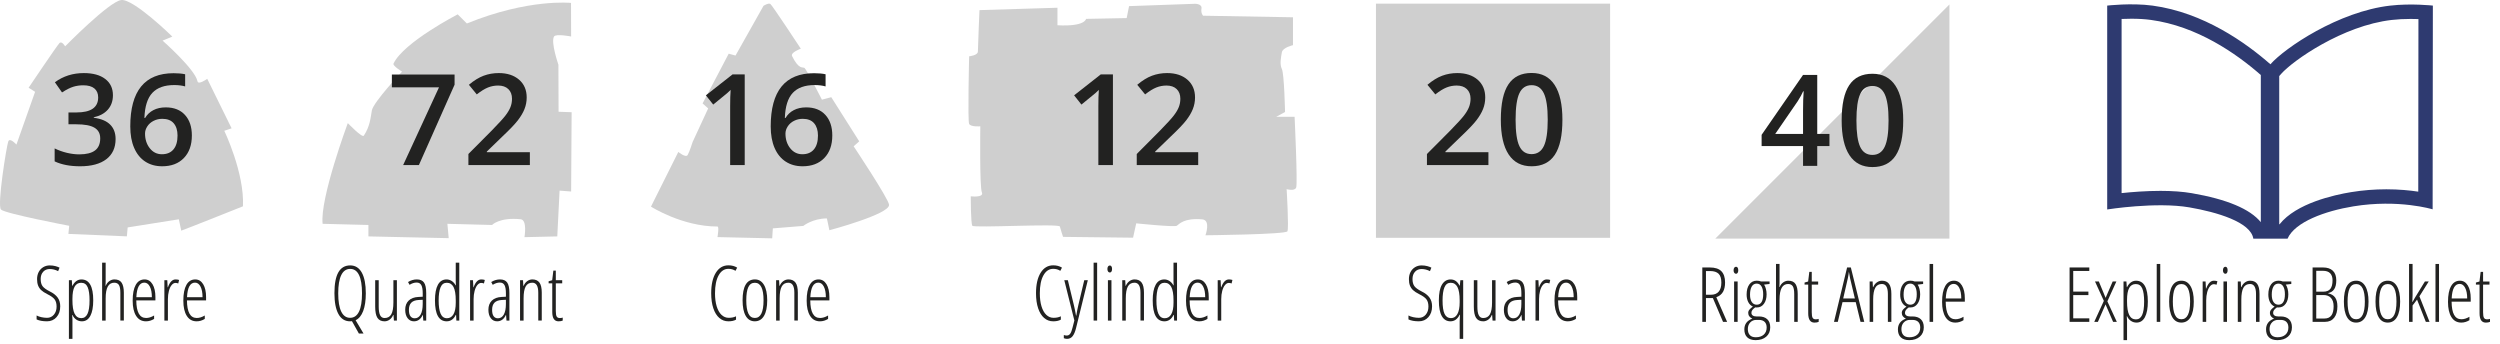 <?xml version="1.0" encoding="utf-8"?>
<!-- Generator: Adobe Illustrator 16.0.4, SVG Export Plug-In . SVG Version: 6.00 Build 0)  -->
<!DOCTYPE svg PUBLIC "-//W3C//DTD SVG 1.1//EN" "http://www.w3.org/Graphics/SVG/1.1/DTD/svg11.dtd">
<svg version="1.1" xmlns="http://www.w3.org/2000/svg" xmlns:xlink="http://www.w3.org/1999/xlink" x="0px" y="0px"
	 width="196.867px" height="27.072px" viewBox="0 0 196.867 27.072" enable-background="new 0 0 196.867 27.072"
	 xml:space="preserve">
<g id="Layer_1">
	<g>
		<path fill="#CFCFCF" d="M126.79,18.726h-18.438V0.288h18.438V18.726L126.79,18.726z"/>
	</g>
	<path fill="#CFCFCF" d="M19.132,16.246c0,0-4.476,1.79-4.86,1.917l-0.19-0.895l-4.028,0.641l-0.064,0.703l-4.604-0.193l0.063-0.639
		c0,0-5.052-0.959-5.372-1.279c-0.319-0.319,0.448-5.052,0.576-5.37c0.128-0.32,0.64,0.254,0.64,0.254l1.47-4.156l-0.511-0.32
		c0,0,2.237-3.324,2.429-3.516c0.192-0.193,0.447,0.256,0.447,0.256s3.453-3.518,4.413-3.645C10.5-0.125,13.57,2.881,13.57,2.881
		l-0.768,0.318c0,0,2.56,2.251,2.749,3.199c0.064,0.32,0.768-0.192,0.768-0.192l1.919,3.899l-0.576,0.193
		C17.662,10.299,19.261,13.625,19.132,16.246L19.132,16.246z"/>
	<path fill="#CFCFCF" d="M44.966,0.23c0,0-3.337-0.361-8.202,1.619l-0.721-0.719c0,0-4.264,2.199-5.055,3.877
		c-0.085,0.178,0.672,0.631,0.672,0.631s-2.268,2.412-2.379,3.064c-0.111,0.65-0.15,1.241-0.631,1.982
		c-0.128,0.196-1.262-0.99-1.262-0.99s-2.208,5.938-1.983,7.93l3.606,0.092v0.9l6.323,0.138l-0.104-1.13l3.516,0.092
		c0,0,0.578-0.621,2.254-0.451c0.542,0.054,0.299,1.411,0.299,1.411l2.585-0.06l0.181-3.605l0.91,0.069l0.039-6.243L43.986,8.8
		l-0.013-3.705c0,0-0.619-1.786-0.343-2.221c0.149-0.237,1.344,0,1.344,0L44.966,0.23L44.966,0.23z"/>
	<path fill="#CFCFCF" d="M65.312,18.131c0,0,4.773-1.271,4.699-2.008c-0.049-0.49-2.789-4.603-2.789-4.603l0.439-0.39l-2.201-3.477
		l-0.735,0.196c0,0-1.224-2.398-1.37-2.497c-0.146-0.098-0.433,0.164-0.98-0.93c-0.146-0.295,0.686-0.588,0.686-0.588
		s-2.252-3.427-2.398-3.524c-0.148-0.098-0.538,0.147-0.538,0.147L57.92,4.374l-0.537-0.146l-2.057,3.917l0.44,0.392l-1.224,2.644
		c0,0-0.245,0.783-0.393,1.027c-0.146,0.245-0.734-0.244-0.734-0.244l-2.153,4.307c0,0,2.448,1.567,5.237,1.567
		c0.148,0,0,0.832,0,0.832l4.309,0.098l0.05-0.784l2.398-0.194c0,0,0.733-0.589,1.86-0.589L65.312,18.131L65.312,18.131z"/>
	<path fill="#CFCFCF" d="M77.131,0.797c0,0-0.125,2.945-0.125,3.258c0,0.313-0.689,0.379-0.689,0.379s-0.125,5.073,0,5.324
		c0.125,0.252,0.879,0.188,0.879,0.188s-0.064,4.762,0.123,5.201c0.189,0.439-0.877,0.312-0.877,0.312s0,2.129,0.126,2.319
		c0.125,0.188,6.829-0.189,6.892,0.06c0.062,0.252,0.253,0.815,0.253,0.815l5.512,0.064l0.249-1.13c0,0,3.008,0.314,3.197,0.19
		c0.188-0.127,0.562-0.632,2.004-0.503c0.69,0.063,0.25,1.253,0.25,1.253s6.33-0.062,6.455-0.312s-0.062-3.321-0.062-3.321
		s0.627,0.188,0.752-0.125c0.125-0.314-0.125-5.574-0.125-5.574h-1.441l0.689-0.378c0,0-0.064-3.007-0.25-3.382
		c-0.189-0.377-0.064-0.941,0-1.317c0.061-0.376,0.875-0.562,0.875-0.562V1.361l-7.08-0.124c0,0-0.188-0.188-0.125-0.565
		c0.062-0.374-0.502-0.374-0.502-0.374L88.91,0.482l-0.188,0.942l-3.197,0.062c0,0-0.061,0.626-2.254,0.503v-1.38L77.131,0.797
		L77.131,0.797z"/>
	<g>
		<path fill="#CFCFCF" d="M153.512,0.351v18.438l0,0h-18.438"/>
	</g>
	<path fill="#2E3A70" d="M188.216,0.443c-4.068,0.467-8.283,3.322-9.428,4.619c-1.938-1.701-5.27-4.076-9.273-4.619
		c-1.674-0.227-3.58-0.002-3.58-0.002v16.054c0,0,3.854-0.615,6.471-0.165c2.156,0.372,4.832,1.152,5.037,2.466h2.693
		c0.568-1.313,2.963-2.185,5.188-2.547c3.568-0.582,6.238,0.235,6.238,0.235l0.018-16.043C191.579,0.441,189.884,0.25,188.216,0.443
		z M172.598,15.213c-0.699-0.12-1.527-0.182-2.464-0.182c-1.138,0-2.247,0.089-3.065,0.176V1.493
		c0.231-0.01,0.491-0.018,0.766-0.018c0.568,0,1.082,0.031,1.529,0.092c3.637,0.492,6.72,2.631,8.668,4.34v11.589
		C177.188,16.46,175.375,15.692,172.598,15.213z M190.43,15.092c-0.662-0.1-1.519-0.186-2.514-0.186
		c-0.931,0-1.864,0.075-2.775,0.224c-1.335,0.218-4.32,0.875-5.633,2.532h-0.026V5.99l0.157-0.178
		c0.906-1.027,4.828-3.798,8.707-4.242c0.452-0.053,0.955-0.079,1.494-0.079c0.215,0,0.419,0.004,0.604,0.011L190.43,15.092z"/>
</g>
<g id="Text">
	<g>
		<path fill="#222221" d="M112.771,24.122c0,0.352-0.098,0.637-0.293,0.854s-0.443,0.326-0.744,0.326
			c-0.342,0-0.615-0.05-0.822-0.149v-0.311c0.102,0.057,0.227,0.102,0.377,0.135s0.299,0.05,0.445,0.05
			c0.219,0,0.398-0.083,0.539-0.249s0.211-0.377,0.211-0.633c0-0.236-0.049-0.424-0.148-0.562s-0.291-0.277-0.572-0.416
			c-0.221-0.111-0.385-0.219-0.494-0.323s-0.191-0.227-0.244-0.365s-0.078-0.305-0.078-0.498c0-0.211,0.043-0.398,0.129-0.562
			s0.205-0.291,0.359-0.383c0.154-0.09,0.324-0.136,0.508-0.136c0.166,0,0.316,0.019,0.452,0.056s0.243,0.077,0.321,0.12
			l-0.111,0.275c-0.217-0.111-0.438-0.167-0.662-0.167c-0.211,0-0.383,0.072-0.515,0.215c-0.132,0.145-0.198,0.334-0.198,0.57
			c0,0.24,0.049,0.427,0.145,0.56s0.283,0.271,0.562,0.413c0.289,0.141,0.5,0.306,0.634,0.494S112.771,23.853,112.771,24.122z"/>
		<path fill="#222221" d="M114.219,25.303c-0.295,0-0.521-0.135-0.678-0.406c-0.157-0.27-0.236-0.683-0.236-1.237
			c0-0.561,0.082-0.977,0.246-1.248s0.391-0.407,0.68-0.407c0.305,0,0.539,0.162,0.701,0.486h0.023l0.043-0.425h0.223v4.62h-0.277
			v-1.374c0-0.131,0.008-0.308,0.025-0.53h-0.025C114.775,25.129,114.533,25.303,114.219,25.303z M114.26,25.051
			c0.217,0,0.385-0.105,0.504-0.318c0.119-0.211,0.18-0.521,0.18-0.93v-0.144c0-0.48-0.059-0.832-0.175-1.056
			s-0.294-0.336-0.532-0.336c-0.229,0-0.393,0.12-0.492,0.359s-0.148,0.585-0.148,1.038c0,0.486,0.053,0.839,0.159,1.058
			S114.029,25.051,114.26,25.051z"/>
		<path fill="#222221" d="M116.338,22.065v2.074c0,0.314,0.037,0.544,0.112,0.688s0.19,0.217,0.347,0.217
			c0.24,0,0.417-0.097,0.529-0.291s0.168-0.509,0.168-0.942v-1.746h0.275v3.179h-0.234l-0.035-0.445h-0.023
			c-0.068,0.162-0.162,0.287-0.283,0.373c-0.121,0.087-0.254,0.131-0.396,0.131c-0.256,0-0.442-0.091-0.561-0.272
			s-0.178-0.479-0.178-0.891v-2.074H116.338z"/>
		<path fill="#222221" d="M119.85,25.244l-0.035-0.445h-0.012c-0.152,0.336-0.383,0.504-0.691,0.504
			c-0.207,0-0.373-0.082-0.499-0.248c-0.126-0.164-0.188-0.386-0.188-0.663c0-0.303,0.09-0.542,0.271-0.72
			c0.182-0.176,0.438-0.272,0.766-0.288l0.342-0.018v-0.264c0-0.297-0.037-0.513-0.111-0.649c-0.074-0.135-0.197-0.203-0.369-0.203
			c-0.182,0-0.367,0.06-0.557,0.179l-0.119-0.22c0.221-0.137,0.451-0.205,0.693-0.205c0.262,0,0.451,0.083,0.566,0.248
			s0.172,0.44,0.172,0.827v2.165H119.85z M119.174,25.065c0.199,0,0.354-0.099,0.464-0.294c0.11-0.197,0.165-0.475,0.165-0.834
			v-0.331l-0.33,0.018c-0.256,0.014-0.446,0.085-0.57,0.212c-0.124,0.129-0.186,0.315-0.186,0.562c0,0.23,0.041,0.399,0.123,0.507
			S119.033,25.065,119.174,25.065z"/>
		<path fill="#222221" d="M121.799,22.004c0.1,0,0.191,0.014,0.277,0.041l-0.066,0.278c-0.07-0.029-0.143-0.044-0.217-0.044
			c-0.107,0-0.208,0.056-0.301,0.166s-0.166,0.264-0.219,0.461s-0.078,0.415-0.078,0.653v1.685h-0.279v-3.179h0.229l0.029,0.557
			h0.021C121.344,22.21,121.545,22.004,121.799,22.004z"/>
		<path fill="#222221" d="M123.457,25.303c-0.336,0-0.595-0.143-0.775-0.43c-0.181-0.285-0.271-0.685-0.271-1.196
			c0-0.543,0.081-0.957,0.242-1.243s0.393-0.43,0.695-0.43c0.264,0,0.473,0.126,0.625,0.377s0.229,0.589,0.229,1.015v0.258h-1.506
			c0.004,0.463,0.068,0.81,0.195,1.04s0.32,0.346,0.578,0.346c0.199,0,0.408-0.065,0.629-0.196v0.27
			C123.895,25.239,123.682,25.303,123.457,25.303z M123.33,22.256c-0.383,0-0.592,0.382-0.629,1.146h1.221
			c0-0.35-0.053-0.628-0.159-0.835S123.512,22.256,123.33,22.256z"/>
	</g>
	<g>
		<path fill="#222221" d="M4.743,24.122c0,0.352-0.098,0.637-0.293,0.854s-0.443,0.326-0.744,0.326c-0.342,0-0.616-0.05-0.823-0.149
			v-0.311c0.102,0.057,0.228,0.102,0.378,0.135s0.299,0.05,0.445,0.05c0.219,0,0.398-0.083,0.539-0.249s0.211-0.377,0.211-0.633
			c0-0.236-0.05-0.424-0.149-0.562s-0.29-0.277-0.571-0.416c-0.221-0.111-0.386-0.219-0.495-0.323s-0.19-0.227-0.243-0.365
			s-0.079-0.305-0.079-0.498c0-0.211,0.043-0.398,0.129-0.562s0.206-0.291,0.36-0.383c0.154-0.09,0.323-0.136,0.507-0.136
			c0.166,0,0.317,0.019,0.453,0.056s0.243,0.077,0.321,0.12l-0.111,0.275c-0.217-0.111-0.438-0.167-0.662-0.167
			c-0.211,0-0.382,0.072-0.514,0.215c-0.132,0.145-0.198,0.334-0.198,0.57c0,0.24,0.048,0.427,0.144,0.56s0.283,0.271,0.562,0.413
			c0.289,0.141,0.5,0.306,0.634,0.494S4.743,23.853,4.743,24.122z"/>
		<path fill="#222221" d="M6.448,25.303c-0.16,0-0.306-0.045-0.438-0.133c-0.132-0.089-0.232-0.211-0.3-0.365H5.684l0.021,0.349
			v1.532H5.426v-4.62h0.229l0.029,0.437H5.71c0.078-0.16,0.178-0.283,0.3-0.369s0.255-0.129,0.4-0.129
			c0.621,0,0.932,0.548,0.932,1.644c0,0.529-0.076,0.938-0.229,1.225S6.739,25.303,6.448,25.303z M6.393,22.268
			c-0.232,0-0.405,0.103-0.519,0.308s-0.17,0.526-0.17,0.964v0.091c0,0.488,0.058,0.848,0.173,1.077s0.291,0.344,0.527,0.344
			c0.219,0,0.381-0.113,0.488-0.342c0.106-0.227,0.16-0.581,0.16-1.062c0-0.459-0.05-0.804-0.149-1.034S6.633,22.268,6.393,22.268z"
			/>
		<path fill="#222221" d="M9.478,25.244v-2.191c0-0.287-0.038-0.49-0.113-0.611c-0.075-0.119-0.198-0.18-0.368-0.18
			c-0.225,0-0.394,0.1-0.507,0.299s-0.17,0.514-0.17,0.943v1.74H8.042v-4.559H8.32v1.479c0,0.135-0.004,0.247-0.012,0.337h0.023
			c0.062-0.158,0.157-0.28,0.283-0.367s0.257-0.131,0.394-0.131c0.27,0,0.461,0.088,0.574,0.264s0.17,0.438,0.17,0.785v2.191H9.478z
			"/>
		<path fill="#222221" d="M11.493,25.303c-0.336,0-0.594-0.143-0.775-0.43c-0.181-0.285-0.271-0.685-0.271-1.196
			c0-0.543,0.081-0.957,0.242-1.243s0.393-0.43,0.696-0.43c0.264,0,0.472,0.126,0.624,0.377s0.229,0.589,0.229,1.015v0.258h-1.506
			c0.004,0.463,0.069,0.81,0.196,1.04s0.319,0.346,0.577,0.346c0.199,0,0.409-0.065,0.63-0.196v0.27
			C11.932,25.239,11.718,25.303,11.493,25.303z M11.367,22.256c-0.383,0-0.593,0.382-0.63,1.146h1.222
			c0-0.35-0.053-0.628-0.16-0.835S11.549,22.256,11.367,22.256z"/>
		<path fill="#222221" d="M13.825,22.004c0.1,0,0.192,0.014,0.278,0.041l-0.067,0.278c-0.07-0.029-0.143-0.044-0.217-0.044
			c-0.107,0-0.208,0.056-0.3,0.166s-0.166,0.264-0.218,0.461s-0.079,0.415-0.079,0.653v1.685h-0.278v-3.179h0.229l0.029,0.557h0.021
			C13.37,22.21,13.571,22.004,13.825,22.004z"/>
		<path fill="#222221" d="M15.483,25.303c-0.336,0-0.594-0.143-0.775-0.43c-0.181-0.285-0.271-0.685-0.271-1.196
			c0-0.543,0.081-0.957,0.242-1.243s0.393-0.43,0.696-0.43c0.264,0,0.472,0.126,0.624,0.377s0.229,0.589,0.229,1.015v0.258h-1.506
			c0.004,0.463,0.069,0.81,0.196,1.04s0.319,0.346,0.577,0.346c0.199,0,0.409-0.065,0.63-0.196v0.27
			C15.922,25.239,15.708,25.303,15.483,25.303z M15.357,22.256c-0.383,0-0.593,0.382-0.63,1.146h1.222
			c0-0.35-0.053-0.628-0.16-0.835S15.539,22.256,15.357,22.256z"/>
	</g>
	<g>
		<path fill="#222221" d="M28.626,26.264H28.26l-0.545-0.973l-0.146,0.012c-0.404,0-0.711-0.191-0.92-0.576
			c-0.209-0.383-0.313-0.929-0.313-1.636c0-0.738,0.104-1.288,0.311-1.649s0.518-0.542,0.932-0.542c0.398,0,0.703,0.19,0.913,0.569
			c0.21,0.381,0.315,0.923,0.315,1.628c0,0.568-0.069,1.033-0.207,1.395s-0.336,0.603-0.596,0.724L28.626,26.264z M26.634,23.097
			c0,0.637,0.08,1.118,0.239,1.442c0.159,0.326,0.391,0.488,0.696,0.488c0.307,0,0.54-0.161,0.699-0.483s0.239-0.805,0.239-1.447
			c0-0.635-0.078-1.113-0.234-1.437s-0.388-0.485-0.694-0.485c-0.314,0-0.55,0.164-0.708,0.491S26.634,22.47,26.634,23.097z"/>
		<path fill="#222221" d="M29.822,22.065v2.074c0,0.314,0.038,0.544,0.113,0.688s0.19,0.217,0.347,0.217
			c0.24,0,0.417-0.097,0.529-0.291s0.168-0.509,0.168-0.942v-1.746h0.275v3.179H31.02l-0.035-0.445h-0.023
			c-0.068,0.162-0.162,0.287-0.283,0.373c-0.121,0.087-0.254,0.131-0.396,0.131c-0.256,0-0.442-0.091-0.561-0.272
			s-0.177-0.479-0.177-0.891v-2.074H29.822z"/>
		<path fill="#222221" d="M33.334,25.244l-0.035-0.445h-0.012c-0.152,0.336-0.383,0.504-0.691,0.504
			c-0.207,0-0.373-0.082-0.499-0.248c-0.126-0.164-0.188-0.386-0.188-0.663c0-0.303,0.09-0.542,0.271-0.72
			c0.182-0.176,0.438-0.272,0.766-0.288l0.342-0.018v-0.264c0-0.297-0.037-0.513-0.111-0.649c-0.074-0.135-0.197-0.203-0.369-0.203
			c-0.182,0-0.367,0.06-0.557,0.179l-0.119-0.22c0.221-0.137,0.451-0.205,0.693-0.205c0.262,0,0.451,0.083,0.566,0.248
			s0.172,0.44,0.172,0.827v2.165H33.334z M32.658,25.065c0.199,0,0.354-0.099,0.464-0.294c0.11-0.197,0.165-0.475,0.165-0.834
			v-0.331l-0.33,0.018c-0.256,0.014-0.446,0.085-0.57,0.212c-0.124,0.129-0.186,0.315-0.186,0.562c0,0.23,0.041,0.399,0.123,0.507
			S32.518,25.065,32.658,25.065z"/>
		<path fill="#222221" d="M35.178,25.303c-0.617,0-0.926-0.548-0.926-1.644c0-0.539,0.076-0.949,0.23-1.231s0.383-0.424,0.684-0.424
			c0.143,0,0.277,0.041,0.405,0.123s0.229,0.195,0.306,0.34H35.9l-0.012-0.354v-1.427h0.279v4.559h-0.229l-0.023-0.445h-0.027
			c-0.076,0.162-0.174,0.287-0.295,0.373C35.473,25.259,35.334,25.303,35.178,25.303z M35.195,25.06c0.223,0,0.394-0.103,0.514-0.31
			c0.12-0.205,0.18-0.509,0.18-0.909v-0.182c0-0.48-0.058-0.832-0.174-1.056s-0.293-0.336-0.531-0.336
			c-0.229,0-0.393,0.12-0.492,0.359s-0.15,0.585-0.15,1.038c0,0.457,0.053,0.804,0.156,1.04S34.967,25.06,35.195,25.06z"/>
		<path fill="#222221" d="M37.898,22.004c0.1,0,0.193,0.014,0.279,0.041l-0.068,0.278c-0.07-0.029-0.143-0.044-0.217-0.044
			c-0.107,0-0.207,0.056-0.3,0.166s-0.165,0.264-0.218,0.461s-0.08,0.415-0.08,0.653v1.685h-0.277v-3.179h0.229l0.029,0.557h0.02
			C37.443,22.21,37.645,22.004,37.898,22.004z"/>
		<path fill="#222221" d="M39.885,25.244l-0.035-0.445h-0.012c-0.152,0.336-0.383,0.504-0.691,0.504
			c-0.207,0-0.373-0.082-0.499-0.248c-0.126-0.164-0.188-0.386-0.188-0.663c0-0.303,0.09-0.542,0.271-0.72
			c0.182-0.176,0.438-0.272,0.766-0.288l0.342-0.018v-0.264c0-0.297-0.037-0.513-0.111-0.649c-0.074-0.135-0.197-0.203-0.369-0.203
			c-0.182,0-0.367,0.06-0.557,0.179l-0.119-0.22c0.221-0.137,0.451-0.205,0.693-0.205c0.262,0,0.451,0.083,0.566,0.248
			s0.172,0.44,0.172,0.827v2.165H39.885z M39.209,25.065c0.199,0,0.354-0.099,0.464-0.294c0.11-0.197,0.165-0.475,0.165-0.834
			v-0.331l-0.33,0.018c-0.256,0.014-0.446,0.085-0.57,0.212c-0.124,0.129-0.186,0.315-0.186,0.562c0,0.23,0.041,0.399,0.123,0.507
			S39.068,25.065,39.209,25.065z"/>
		<path fill="#222221" d="M42.387,25.244v-2.191c0-0.527-0.156-0.791-0.469-0.791c-0.238,0-0.412,0.099-0.522,0.296
			s-0.165,0.511-0.165,0.94v1.746h-0.279v-3.179h0.234l0.023,0.442h0.027c0.066-0.16,0.162-0.284,0.287-0.372s0.258-0.132,0.4-0.132
			c0.246,0,0.432,0.083,0.555,0.248s0.184,0.43,0.184,0.795v2.197H42.387z"/>
		<path fill="#222221" d="M44.084,25.045c0.086,0,0.162-0.012,0.229-0.035v0.234c-0.086,0.039-0.197,0.059-0.332,0.059
			c-0.328,0-0.492-0.245-0.492-0.735v-2.256h-0.287v-0.164l0.281-0.082l0.092-0.756h0.193v0.756h0.504v0.246h-0.504v2.177
			c0,0.215,0.023,0.361,0.07,0.439S43.967,25.045,44.084,25.045z"/>
	</g>
	<g>
		<path fill="#222221" d="M57.36,21.169c-0.322,0-0.579,0.171-0.769,0.511c-0.191,0.342-0.286,0.813-0.286,1.417
			c0,0.393,0.044,0.734,0.132,1.025s0.214,0.515,0.378,0.671s0.354,0.234,0.571,0.234c0.223,0,0.414-0.04,0.574-0.12v0.264
			c-0.152,0.088-0.353,0.132-0.601,0.132c-0.271,0-0.509-0.088-0.714-0.264c-0.203-0.176-0.361-0.43-0.473-0.764
			c-0.111-0.332-0.167-0.728-0.167-1.185c0-0.684,0.122-1.221,0.364-1.611c0.244-0.391,0.575-0.586,0.995-0.586
			c0.262,0,0.49,0.061,0.686,0.182l-0.132,0.252C57.756,21.222,57.569,21.169,57.36,21.169z"/>
		<path fill="#222221" d="M60.416,23.647c0,0.535-0.084,0.944-0.254,1.229c-0.168,0.283-0.41,0.426-0.725,0.426
			c-0.311,0-0.549-0.143-0.713-0.426c-0.166-0.285-0.248-0.694-0.248-1.229c0-1.096,0.324-1.644,0.973-1.644
			c0.305,0,0.542,0.144,0.712,0.431S60.416,23.126,60.416,23.647z M58.767,23.647c0,0.459,0.055,0.806,0.164,1.04
			s0.28,0.352,0.513,0.352c0.455,0,0.683-0.464,0.683-1.392c0-0.92-0.228-1.38-0.683-1.38c-0.238,0-0.41,0.115-0.518,0.346
			C58.82,22.844,58.767,23.188,58.767,23.647z"/>
		<path fill="#222221" d="M62.552,25.244v-2.191c0-0.527-0.156-0.791-0.469-0.791c-0.238,0-0.413,0.099-0.522,0.296
			c-0.111,0.197-0.166,0.511-0.166,0.94v1.746h-0.278v-3.179h0.234l0.023,0.442H61.4c0.066-0.16,0.162-0.284,0.287-0.372
			s0.259-0.132,0.401-0.132c0.246,0,0.431,0.083,0.554,0.248s0.185,0.43,0.185,0.795v2.197H62.552z"/>
		<path fill="#222221" d="M64.567,25.303c-0.336,0-0.595-0.143-0.774-0.43c-0.182-0.285-0.271-0.685-0.271-1.196
			c0-0.543,0.08-0.957,0.242-1.243c0.16-0.286,0.393-0.43,0.695-0.43c0.264,0,0.472,0.126,0.624,0.377s0.229,0.589,0.229,1.015
			v0.258h-1.506c0.004,0.463,0.069,0.81,0.196,1.04s0.319,0.346,0.577,0.346c0.199,0,0.409-0.065,0.63-0.196v0.27
			C65.006,25.239,64.792,25.303,64.567,25.303z M64.441,22.256c-0.383,0-0.593,0.382-0.63,1.146h1.222
			c0-0.35-0.053-0.628-0.16-0.835C64.768,22.359,64.623,22.256,64.441,22.256z"/>
	</g>
	<g>
		<path fill="#222221" d="M82.938,21.169c-0.322,0-0.579,0.171-0.769,0.511c-0.191,0.342-0.286,0.813-0.286,1.417
			c0,0.393,0.044,0.734,0.132,1.025s0.214,0.515,0.378,0.671s0.354,0.234,0.571,0.234c0.223,0,0.414-0.04,0.574-0.12v0.264
			c-0.152,0.088-0.353,0.132-0.601,0.132c-0.271,0-0.509-0.088-0.714-0.264c-0.203-0.176-0.361-0.43-0.473-0.764
			c-0.111-0.332-0.167-0.728-0.167-1.185c0-0.684,0.122-1.221,0.364-1.611c0.244-0.391,0.575-0.586,0.995-0.586
			c0.262,0,0.49,0.061,0.686,0.182l-0.132,0.252C83.334,21.222,83.147,21.169,82.938,21.169z"/>
		<path fill="#222221" d="M84.603,25.238l-0.794-3.173h0.281l0.48,1.983c0.057,0.238,0.111,0.507,0.164,0.806h0.023
			c0.037-0.26,0.089-0.53,0.155-0.812l0.469-1.978h0.281l-0.929,3.779c-0.068,0.279-0.158,0.489-0.268,0.63
			c-0.111,0.141-0.258,0.211-0.441,0.211c-0.074,0-0.158-0.017-0.252-0.05v-0.252c0.078,0.027,0.154,0.041,0.229,0.041
			c0.117,0,0.21-0.051,0.278-0.151s0.129-0.262,0.182-0.484L84.603,25.238z"/>
		<path fill="#222221" d="M86.396,25.244h-0.278v-4.559h0.278V25.244z"/>
		<path fill="#222221" d="M87.204,21.184c0-0.088,0.019-0.156,0.054-0.205c0.037-0.049,0.083-0.073,0.14-0.073
			c0.053,0,0.095,0.024,0.126,0.073s0.047,0.117,0.047,0.205c0,0.084-0.016,0.15-0.047,0.201c-0.031,0.049-0.073,0.074-0.126,0.074
			c-0.057,0-0.103-0.025-0.14-0.074C87.223,21.334,87.204,21.268,87.204,21.184z M87.523,25.244h-0.278v-3.179h0.278V25.244z"/>
		<path fill="#222221" d="M89.809,25.244v-2.191c0-0.527-0.156-0.791-0.469-0.791c-0.238,0-0.412,0.099-0.523,0.296
			c-0.109,0.197-0.165,0.511-0.165,0.94v1.746h-0.278v-3.179h0.234l0.023,0.442h0.026c0.066-0.16,0.162-0.284,0.287-0.372
			s0.259-0.132,0.401-0.132c0.246,0,0.431,0.083,0.554,0.248s0.185,0.43,0.185,0.795v2.197H89.809z"/>
		<path fill="#222221" d="M91.698,25.303c-0.617,0-0.926-0.548-0.926-1.644c0-0.539,0.077-0.949,0.231-1.231
			s0.382-0.424,0.683-0.424c0.143,0,0.278,0.041,0.405,0.123c0.129,0.082,0.23,0.195,0.307,0.34h0.023l-0.012-0.354v-1.427h0.278
			v4.559H92.46l-0.023-0.445H92.41c-0.076,0.162-0.175,0.287-0.296,0.373C91.993,25.259,91.854,25.303,91.698,25.303z M91.716,25.06
			c0.223,0,0.394-0.103,0.515-0.31c0.119-0.205,0.18-0.509,0.18-0.909v-0.182c0-0.48-0.059-0.832-0.174-1.056
			c-0.117-0.224-0.294-0.336-0.532-0.336c-0.229,0-0.393,0.12-0.492,0.359s-0.149,0.585-0.149,1.038c0,0.457,0.052,0.804,0.155,1.04
			S91.487,25.06,91.716,25.06z"/>
		<path fill="#222221" d="M94.44,25.303c-0.336,0-0.595-0.143-0.774-0.43c-0.182-0.285-0.271-0.685-0.271-1.196
			c0-0.543,0.08-0.957,0.242-1.243c0.16-0.286,0.393-0.43,0.695-0.43c0.264,0,0.472,0.126,0.624,0.377s0.229,0.589,0.229,1.015
			v0.258h-1.506c0.004,0.463,0.069,0.81,0.196,1.04s0.319,0.346,0.577,0.346c0.199,0,0.409-0.065,0.63-0.196v0.27
			C94.879,25.239,94.665,25.303,94.44,25.303z M94.314,22.256c-0.383,0-0.593,0.382-0.63,1.146h1.222c0-0.35-0.053-0.628-0.16-0.835
			C94.641,22.359,94.496,22.256,94.314,22.256z"/>
		<path fill="#222221" d="M96.772,22.004c0.1,0,0.192,0.014,0.278,0.041l-0.067,0.278c-0.07-0.029-0.143-0.044-0.217-0.044
			c-0.107,0-0.208,0.056-0.3,0.166c-0.094,0.11-0.166,0.264-0.219,0.461s-0.079,0.415-0.079,0.653v1.685h-0.278v-3.179h0.229
			l0.029,0.557h0.021C96.317,22.21,96.519,22.004,96.772,22.004z"/>
	</g>
	<g>
		<path fill="#222221" d="M134.338,23.473v1.872h-0.287v-4.283h0.586c0.418,0,0.723,0.099,0.916,0.296s0.291,0.492,0.291,0.885
			c0,0.297-0.053,0.541-0.158,0.732s-0.283,0.335-0.531,0.431l0.85,1.939h-0.322l-0.799-1.872H134.338z M134.338,23.209h0.4
			c0.26,0,0.461-0.08,0.602-0.24s0.211-0.398,0.211-0.715c0-0.322-0.072-0.555-0.216-0.697s-0.37-0.214-0.679-0.214h-0.318V23.209z"
			/>
		<path fill="#222221" d="M136.514,21.284c0-0.088,0.019-0.156,0.055-0.205s0.082-0.073,0.139-0.073
			c0.053,0,0.096,0.024,0.127,0.073s0.047,0.117,0.047,0.205c0,0.084-0.016,0.15-0.047,0.201c-0.031,0.049-0.074,0.074-0.127,0.074
			c-0.057,0-0.103-0.025-0.139-0.074C136.532,21.435,136.514,21.368,136.514,21.284z M136.834,25.345h-0.279v-3.179h0.279V25.345z"
			/>
		<path fill="#222221" d="M139.348,22.166v0.196l-0.434,0.05c0.059,0.076,0.105,0.186,0.143,0.327s0.057,0.286,0.057,0.435
			c0,0.309-0.07,0.559-0.21,0.75s-0.323,0.287-0.552,0.287h-0.07l-0.062-0.006c-0.094,0.066-0.167,0.133-0.221,0.199
			s-0.08,0.144-0.08,0.231c0,0.09,0.035,0.16,0.105,0.209c0.07,0.051,0.164,0.075,0.283,0.075h0.199c0.283,0,0.504,0.073,0.66,0.22
			s0.234,0.358,0.234,0.636c0,0.311-0.105,0.557-0.315,0.738s-0.487,0.272-0.831,0.272c-0.287,0-0.508-0.073-0.662-0.219
			s-0.23-0.354-0.23-0.628c0-0.199,0.051-0.37,0.152-0.511c0.102-0.142,0.26-0.254,0.477-0.336
			c-0.098-0.043-0.176-0.103-0.235-0.179s-0.089-0.167-0.089-0.272c0-0.096,0.031-0.181,0.095-0.256s0.153-0.156,0.271-0.242
			c-0.162-0.074-0.284-0.194-0.367-0.36s-0.125-0.361-0.125-0.586c0-0.338,0.072-0.604,0.215-0.8s0.338-0.293,0.586-0.293
			c0.133,0,0.244,0.021,0.334,0.062H139.348z M137.637,25.916c0,0.201,0.052,0.358,0.156,0.472s0.262,0.17,0.473,0.17
			c0.262,0,0.47-0.068,0.623-0.205s0.23-0.324,0.23-0.562c0-0.191-0.053-0.34-0.157-0.443c-0.104-0.104-0.257-0.157-0.456-0.157
			h-0.205c-0.191,0-0.35,0.067-0.476,0.2C137.699,25.523,137.637,25.699,137.637,25.916z M137.809,23.203
			c0,0.26,0.049,0.457,0.145,0.591s0.223,0.2,0.381,0.2c0.34,0,0.51-0.273,0.51-0.82c0-0.264-0.044-0.47-0.131-0.618
			s-0.213-0.223-0.379-0.223c-0.17,0-0.301,0.076-0.391,0.229S137.809,22.928,137.809,23.203z"/>
		<path fill="#222221" d="M141.289,25.345v-2.191c0-0.287-0.037-0.49-0.112-0.611c-0.075-0.119-0.198-0.18-0.368-0.18
			c-0.225,0-0.393,0.1-0.506,0.299s-0.17,0.514-0.17,0.943v1.74h-0.279v-4.559h0.279v1.479c0,0.135-0.004,0.247-0.012,0.337h0.023
			c0.062-0.158,0.156-0.28,0.282-0.367s0.257-0.131,0.394-0.131c0.27,0,0.461,0.088,0.574,0.264s0.17,0.438,0.17,0.785v2.191
			H141.289z"/>
		<path fill="#222221" d="M142.986,25.146c0.086,0,0.162-0.012,0.229-0.035v0.234c-0.086,0.039-0.197,0.059-0.332,0.059
			c-0.328,0-0.492-0.245-0.492-0.735v-2.256h-0.287v-0.164l0.281-0.082l0.092-0.756h0.193v0.756h0.504v0.246h-0.504v2.177
			c0,0.215,0.023,0.361,0.07,0.439S142.869,25.146,142.986,25.146z"/>
		<path fill="#222221" d="M146.51,25.345l-0.377-1.553h-1.041l-0.371,1.553h-0.299l1.031-4.283h0.295l1.055,4.283H146.51z
			 M146.064,23.502l-0.377-1.597c-0.039-0.18-0.07-0.35-0.092-0.51c-0.018,0.17-0.045,0.34-0.082,0.51l-0.365,1.597H146.064z"/>
		<path fill="#222221" d="M148.664,25.345v-2.191c0-0.527-0.156-0.791-0.469-0.791c-0.238,0-0.413,0.099-0.523,0.296
			s-0.166,0.511-0.166,0.94v1.746h-0.277v-3.179h0.234l0.023,0.442h0.025c0.066-0.16,0.162-0.284,0.287-0.372
			s0.26-0.132,0.402-0.132c0.246,0,0.43,0.083,0.553,0.248s0.186,0.43,0.186,0.795v2.197H148.664z"/>
		<path fill="#222221" d="M151.441,22.166v0.196l-0.434,0.05c0.059,0.076,0.105,0.186,0.143,0.327s0.057,0.286,0.057,0.435
			c0,0.309-0.07,0.559-0.21,0.75s-0.323,0.287-0.552,0.287h-0.07l-0.062-0.006c-0.094,0.066-0.167,0.133-0.221,0.199
			s-0.08,0.144-0.08,0.231c0,0.09,0.035,0.16,0.105,0.209c0.07,0.051,0.164,0.075,0.283,0.075h0.199c0.283,0,0.504,0.073,0.66,0.22
			s0.234,0.358,0.234,0.636c0,0.311-0.105,0.557-0.315,0.738s-0.487,0.272-0.831,0.272c-0.287,0-0.508-0.073-0.662-0.219
			s-0.23-0.354-0.23-0.628c0-0.199,0.051-0.37,0.152-0.511c0.102-0.142,0.26-0.254,0.477-0.336
			c-0.098-0.043-0.176-0.103-0.235-0.179s-0.089-0.167-0.089-0.272c0-0.096,0.031-0.181,0.095-0.256s0.153-0.156,0.271-0.242
			c-0.162-0.074-0.284-0.194-0.367-0.36s-0.125-0.361-0.125-0.586c0-0.338,0.072-0.604,0.215-0.8s0.338-0.293,0.586-0.293
			c0.133,0,0.244,0.021,0.334,0.062H151.441z M149.73,25.916c0,0.201,0.052,0.358,0.156,0.472s0.262,0.17,0.473,0.17
			c0.262,0,0.47-0.068,0.623-0.205s0.23-0.324,0.23-0.562c0-0.191-0.053-0.34-0.157-0.443c-0.104-0.104-0.257-0.157-0.456-0.157
			h-0.205c-0.191,0-0.35,0.067-0.476,0.2C149.793,25.523,149.73,25.699,149.73,25.916z M149.902,23.203
			c0,0.26,0.049,0.457,0.145,0.591s0.223,0.2,0.381,0.2c0.34,0,0.51-0.273,0.51-0.82c0-0.264-0.044-0.47-0.131-0.618
			s-0.213-0.223-0.379-0.223c-0.17,0-0.301,0.076-0.391,0.229S149.902,22.928,149.902,23.203z"/>
		<path fill="#222221" d="M152.227,25.345h-0.279v-4.559h0.279V25.345z"/>
		<path fill="#222221" d="M153.979,25.403c-0.336,0-0.595-0.143-0.775-0.43c-0.181-0.285-0.271-0.685-0.271-1.196
			c0-0.543,0.081-0.957,0.242-1.243s0.393-0.43,0.695-0.43c0.264,0,0.473,0.126,0.625,0.377s0.229,0.589,0.229,1.015v0.258h-1.506
			c0.004,0.463,0.068,0.81,0.195,1.04s0.32,0.346,0.578,0.346c0.199,0,0.408-0.065,0.629-0.196v0.27
			C154.416,25.34,154.203,25.403,153.979,25.403z M153.852,22.356c-0.383,0-0.592,0.382-0.629,1.146h1.221
			c0-0.35-0.053-0.628-0.159-0.835S154.033,22.356,153.852,22.356z"/>
	</g>
	<g>
		<path fill="#222221" d="M164.526,25.345h-1.553v-4.283h1.553v0.275h-1.266v1.626h1.195v0.275h-1.195v1.831h1.266V25.345z"/>
		<path fill="#222221" d="M165.672,23.695l-0.697-1.529h0.302l0.533,1.289l0.557-1.289h0.29l-0.709,1.564l0.744,1.614h-0.293
			l-0.595-1.374l-0.601,1.374h-0.287L165.672,23.695z"/>
		<path fill="#222221" d="M168.241,25.403c-0.16,0-0.306-0.045-0.438-0.133c-0.131-0.089-0.231-0.211-0.3-0.365h-0.026l0.021,0.349
			v1.532h-0.278v-4.62h0.229l0.029,0.437h0.026c0.078-0.16,0.179-0.283,0.3-0.369c0.123-0.086,0.256-0.129,0.4-0.129
			c0.621,0,0.932,0.548,0.932,1.644c0,0.529-0.076,0.938-0.229,1.225S168.532,25.403,168.241,25.403z M168.186,22.368
			c-0.232,0-0.405,0.103-0.519,0.308s-0.17,0.526-0.17,0.964v0.091c0,0.488,0.058,0.848,0.173,1.077s0.291,0.344,0.527,0.344
			c0.219,0,0.381-0.113,0.488-0.342c0.105-0.227,0.159-0.581,0.159-1.062c0-0.459-0.05-0.804-0.149-1.034
			S168.426,22.368,168.186,22.368z"/>
		<path fill="#222221" d="M170.113,25.345h-0.278v-4.559h0.278V25.345z"/>
		<path fill="#222221" d="M172.753,23.748c0,0.535-0.085,0.944-0.253,1.229c-0.17,0.283-0.411,0.426-0.726,0.426
			c-0.311,0-0.548-0.143-0.714-0.426c-0.164-0.285-0.247-0.694-0.247-1.229c0-1.096,0.324-1.644,0.973-1.644
			c0.305,0,0.542,0.144,0.712,0.431S172.753,23.227,172.753,23.748z M171.104,23.748c0,0.459,0.055,0.806,0.164,1.04
			s0.28,0.352,0.513,0.352c0.455,0,0.683-0.464,0.683-1.392c0-0.92-0.228-1.38-0.683-1.38c-0.238,0-0.411,0.115-0.517,0.346
			C171.156,22.944,171.104,23.289,171.104,23.748z"/>
		<path fill="#222221" d="M174.335,22.104c0.1,0,0.192,0.014,0.278,0.041l-0.067,0.278c-0.07-0.029-0.143-0.044-0.217-0.044
			c-0.107,0-0.208,0.056-0.3,0.166c-0.094,0.11-0.166,0.264-0.219,0.461s-0.079,0.415-0.079,0.653v1.685h-0.278v-3.179h0.229
			l0.029,0.557h0.021C173.88,22.311,174.081,22.104,174.335,22.104z"/>
		<path fill="#222221" d="M175.05,21.284c0-0.088,0.019-0.156,0.054-0.205c0.037-0.049,0.083-0.073,0.14-0.073
			c0.053,0,0.095,0.024,0.126,0.073s0.047,0.117,0.047,0.205c0,0.084-0.016,0.15-0.047,0.201c-0.031,0.049-0.073,0.074-0.126,0.074
			c-0.057,0-0.103-0.025-0.14-0.074C175.068,21.435,175.05,21.368,175.05,21.284z M175.369,25.345h-0.278v-3.179h0.278V25.345z"/>
		<path fill="#222221" d="M177.654,25.345v-2.191c0-0.527-0.156-0.791-0.469-0.791c-0.238,0-0.412,0.099-0.523,0.296
			c-0.109,0.197-0.165,0.511-0.165,0.94v1.746h-0.278v-3.179h0.234l0.023,0.442h0.026c0.066-0.16,0.162-0.284,0.287-0.372
			s0.259-0.132,0.401-0.132c0.246,0,0.431,0.083,0.554,0.248s0.185,0.43,0.185,0.795v2.197H177.654z"/>
		<path fill="#222221" d="M180.432,22.166v0.196l-0.434,0.05c0.059,0.076,0.106,0.186,0.144,0.327s0.056,0.286,0.056,0.435
			c0,0.309-0.07,0.559-0.209,0.75c-0.141,0.191-0.324,0.287-0.553,0.287h-0.07l-0.062-0.006c-0.094,0.066-0.167,0.133-0.222,0.199
			c-0.053,0.066-0.08,0.144-0.08,0.231c0,0.09,0.035,0.16,0.105,0.209c0.07,0.051,0.165,0.075,0.284,0.075h0.199
			c0.283,0,0.503,0.073,0.659,0.22s0.234,0.358,0.234,0.636c0,0.311-0.105,0.557-0.314,0.738c-0.211,0.182-0.487,0.272-0.831,0.272
			c-0.287,0-0.508-0.073-0.662-0.219s-0.231-0.354-0.231-0.628c0-0.199,0.051-0.37,0.152-0.511c0.102-0.142,0.261-0.254,0.478-0.336
			c-0.098-0.043-0.177-0.103-0.235-0.179c-0.061-0.076-0.09-0.167-0.09-0.272c0-0.096,0.031-0.181,0.096-0.256
			c0.062-0.075,0.153-0.156,0.271-0.242c-0.162-0.074-0.284-0.194-0.368-0.36c-0.082-0.166-0.124-0.361-0.124-0.586
			c0-0.338,0.071-0.604,0.214-0.8s0.338-0.293,0.586-0.293c0.133,0,0.244,0.021,0.334,0.062H180.432z M178.721,25.916
			c0,0.201,0.053,0.358,0.156,0.472c0.105,0.113,0.263,0.17,0.474,0.17c0.262,0,0.47-0.068,0.622-0.205
			c0.154-0.137,0.23-0.324,0.23-0.562c0-0.191-0.053-0.34-0.156-0.443c-0.105-0.104-0.257-0.157-0.456-0.157h-0.205
			c-0.191,0-0.351,0.067-0.476,0.2C178.783,25.523,178.721,25.699,178.721,25.916z M178.894,23.203c0,0.26,0.048,0.457,0.144,0.591
			s0.223,0.2,0.381,0.2c0.34,0,0.51-0.273,0.51-0.82c0-0.264-0.043-0.47-0.131-0.618c-0.086-0.148-0.213-0.223-0.379-0.223
			c-0.17,0-0.3,0.076-0.39,0.229S178.894,22.928,178.894,23.203z"/>
		<path fill="#222221" d="M182.11,21.062h0.82c0.336,0,0.595,0.086,0.774,0.258c0.182,0.172,0.271,0.426,0.271,0.762
			c0,0.58-0.212,0.912-0.636,0.996v0.023c0.244,0.051,0.426,0.16,0.545,0.326c0.119,0.168,0.179,0.4,0.179,0.699
			c0,0.383-0.085,0.682-0.255,0.896s-0.408,0.322-0.715,0.322h-0.984V21.062z M182.397,22.969h0.539
			c0.268,0,0.458-0.073,0.573-0.222c0.113-0.146,0.171-0.371,0.171-0.672c0-0.242-0.063-0.428-0.188-0.557
			c-0.127-0.129-0.313-0.193-0.562-0.193h-0.533V22.969z M182.397,23.232v1.849h0.659c0.473,0,0.709-0.32,0.709-0.961
			c0-0.285-0.069-0.504-0.208-0.658c-0.139-0.152-0.333-0.229-0.583-0.229H182.397z"/>
		<path fill="#222221" d="M186.514,23.748c0,0.535-0.084,0.944-0.254,1.229c-0.168,0.283-0.41,0.426-0.725,0.426
			c-0.311,0-0.549-0.143-0.713-0.426c-0.166-0.285-0.248-0.694-0.248-1.229c0-1.096,0.324-1.644,0.973-1.644
			c0.305,0,0.542,0.144,0.712,0.431S186.514,23.227,186.514,23.748z M184.864,23.748c0,0.459,0.055,0.806,0.164,1.04
			s0.28,0.352,0.513,0.352c0.455,0,0.683-0.464,0.683-1.392c0-0.92-0.228-1.38-0.683-1.38c-0.238,0-0.41,0.115-0.518,0.346
			C184.918,22.944,184.864,23.289,184.864,23.748z"/>
		<path fill="#222221" d="M189.004,23.748c0,0.535-0.084,0.944-0.254,1.229c-0.168,0.283-0.41,0.426-0.725,0.426
			c-0.311,0-0.549-0.143-0.713-0.426c-0.166-0.285-0.248-0.694-0.248-1.229c0-1.096,0.324-1.644,0.973-1.644
			c0.305,0,0.542,0.144,0.712,0.431S189.004,23.227,189.004,23.748z M187.354,23.748c0,0.459,0.055,0.806,0.164,1.04
			s0.28,0.352,0.513,0.352c0.455,0,0.683-0.464,0.683-1.392c0-0.92-0.228-1.38-0.683-1.38c-0.238,0-0.41,0.115-0.518,0.346
			C187.408,22.944,187.354,23.289,187.354,23.748z"/>
		<path fill="#222221" d="M189.988,23.771l0.179-0.322l0.785-1.283h0.302l-0.732,1.169l0.797,2.01h-0.293l-0.691-1.752l-0.352,0.463
			v1.289h-0.278v-4.559h0.278v2.452l-0.021,0.533H189.988z"/>
		<path fill="#222221" d="M192.065,25.345h-0.278v-4.559h0.278V25.345z"/>
		<path fill="#222221" d="M193.817,25.403c-0.336,0-0.595-0.143-0.774-0.43c-0.182-0.285-0.271-0.685-0.271-1.196
			c0-0.543,0.08-0.957,0.242-1.243c0.16-0.286,0.393-0.43,0.695-0.43c0.264,0,0.472,0.126,0.624,0.377s0.229,0.589,0.229,1.015
			v0.258h-1.506c0.004,0.463,0.069,0.81,0.196,1.04s0.319,0.346,0.577,0.346c0.199,0,0.409-0.065,0.63-0.196v0.27
			C194.256,25.34,194.042,25.403,193.817,25.403z M193.691,22.356c-0.383,0-0.593,0.382-0.63,1.146h1.222
			c0-0.35-0.053-0.628-0.16-0.835C194.018,22.46,193.873,22.356,193.691,22.356z"/>
		<path fill="#222221" d="M195.851,25.146c0.086,0,0.162-0.012,0.229-0.035v0.234c-0.086,0.039-0.196,0.059-0.331,0.059
			c-0.328,0-0.492-0.245-0.492-0.735v-2.256h-0.287v-0.164l0.281-0.082l0.091-0.756h0.193v0.756h0.504v0.246h-0.504v2.177
			c0,0.215,0.023,0.361,0.07,0.439S195.733,25.146,195.851,25.146z"/>
	</g>
</g>
<g id="Numbers">
	<g>
		<path fill="#222221" d="M117.207,12.996h-4.84v-0.869l1.842-1.851c0.543-0.557,0.904-0.951,1.081-1.185
			c0.177-0.232,0.308-0.451,0.388-0.656c0.082-0.205,0.123-0.425,0.123-0.659c0-0.322-0.098-0.576-0.291-0.762
			s-0.461-0.278-0.803-0.278c-0.273,0-0.539,0.05-0.794,0.151s-0.551,0.283-0.886,0.547l-0.621-0.757
			c0.397-0.335,0.783-0.573,1.158-0.713c0.374-0.14,0.772-0.21,1.195-0.21c0.664,0,1.197,0.174,1.598,0.52
			c0.4,0.348,0.6,0.813,0.6,1.399c0,0.322-0.057,0.628-0.173,0.918c-0.115,0.289-0.293,0.588-0.532,0.896
			c-0.239,0.307-0.637,0.723-1.193,1.247l-1.24,1.201v0.049h3.389V12.996z"/>
		<path fill="#222221" d="M123.035,9.427c0,1.24-0.199,2.161-0.599,2.764c-0.398,0.603-1.009,0.903-1.829,0.903
			c-0.794,0-1.396-0.311-1.807-0.933s-0.615-1.533-0.615-2.734c0-1.26,0.199-2.188,0.599-2.785c0.399-0.598,1.007-0.896,1.823-0.896
			c0.799,0,1.402,0.312,1.812,0.938S123.035,8.222,123.035,9.427z M119.348,9.427c0,0.974,0.101,1.668,0.301,2.085
			s0.52,0.625,0.959,0.625s0.762-0.212,0.965-0.635s0.305-1.115,0.305-2.075c0-0.957-0.102-1.649-0.305-2.078
			c-0.203-0.428-0.525-0.642-0.965-0.642s-0.759,0.21-0.959,0.63S119.348,8.454,119.348,9.427z"/>
	</g>
	<g>
		<path fill="#222221" d="M8.893,7.498c0,0.452-0.132,0.829-0.396,1.13C8.233,8.93,7.862,9.132,7.384,9.236v0.039
			c0.573,0.071,1.003,0.25,1.289,0.535c0.287,0.284,0.43,0.663,0.43,1.135c0,0.687-0.242,1.217-0.728,1.59
			c-0.485,0.372-1.175,0.559-2.07,0.559c-0.791,0-1.458-0.129-2.002-0.386v-1.021c0.303,0.149,0.624,0.266,0.962,0.347
			s0.664,0.122,0.977,0.122c0.553,0,0.967-0.103,1.24-0.308s0.41-0.522,0.41-0.952c0-0.381-0.151-0.661-0.454-0.84
			S6.66,9.788,6.012,9.788h-0.62V8.855h0.63c1.139,0,1.709-0.394,1.709-1.182c0-0.306-0.099-0.542-0.298-0.708
			S6.941,6.717,6.554,6.717c-0.27,0-0.531,0.038-0.781,0.114c-0.25,0.077-0.547,0.227-0.889,0.447L4.322,6.478
			c0.654-0.482,1.415-0.723,2.28-0.723c0.719,0,1.281,0.154,1.685,0.464C8.691,6.528,8.893,6.954,8.893,7.498z"/>
		<path fill="#222221" d="M10.259,9.954c0-2.793,1.138-4.189,3.413-4.189c0.358,0,0.661,0.027,0.908,0.083v0.957
			c-0.247-0.071-0.534-0.107-0.859-0.107c-0.765,0-1.339,0.205-1.724,0.615s-0.592,1.067-0.625,1.973h0.059
			c0.153-0.264,0.368-0.468,0.645-0.612c0.277-0.146,0.602-0.218,0.977-0.218c0.648,0,1.152,0.198,1.514,0.596
			s0.542,0.936,0.542,1.616c0,0.749-0.209,1.341-0.627,1.774c-0.418,0.436-0.989,0.652-1.711,0.652
			c-0.511,0-0.956-0.123-1.333-0.369c-0.377-0.245-0.668-0.604-0.872-1.074C10.36,11.181,10.259,10.615,10.259,9.954z
			 M12.749,12.146c0.394,0,0.698-0.127,0.911-0.381c0.213-0.254,0.32-0.617,0.32-1.089c0-0.41-0.1-0.732-0.3-0.967
			s-0.5-0.352-0.901-0.352c-0.248,0-0.475,0.053-0.684,0.159c-0.208,0.105-0.373,0.25-0.493,0.434
			c-0.121,0.185-0.181,0.372-0.181,0.564c0,0.459,0.125,0.846,0.374,1.16C12.043,11.989,12.362,12.146,12.749,12.146z"/>
	</g>
	<g>
		<path fill="#222221" d="M31.748,12.996l2.822-6.118h-3.711V5.867h4.938v0.801l-2.809,6.328H31.748z"/>
		<path fill="#222221" d="M41.724,12.996h-4.839v-0.869l1.841-1.851c0.544-0.557,0.904-0.951,1.081-1.185
			c0.178-0.232,0.308-0.451,0.389-0.656c0.082-0.205,0.122-0.425,0.122-0.659c0-0.322-0.097-0.576-0.29-0.762
			c-0.194-0.186-0.462-0.278-0.804-0.278c-0.273,0-0.538,0.05-0.794,0.151c-0.255,0.102-0.551,0.283-0.886,0.547l-0.62-0.757
			c0.396-0.335,0.783-0.573,1.157-0.713s0.772-0.21,1.196-0.21c0.664,0,1.196,0.174,1.597,0.52c0.4,0.348,0.601,0.813,0.601,1.399
			c0,0.322-0.058,0.628-0.174,0.918c-0.115,0.289-0.293,0.588-0.531,0.896c-0.24,0.307-0.638,0.723-1.194,1.247l-1.24,1.201v0.049
			h3.389V12.996z"/>
	</g>
	<g>
		<path fill="#222221" d="M58.643,12.996h-1.146V8.387c0-0.55,0.013-0.986,0.039-1.309c-0.075,0.078-0.168,0.165-0.276,0.259
			s-0.475,0.395-1.097,0.898l-0.576-0.728l2.1-1.65h0.957V12.996z"/>
		<path fill="#222221" d="M60.691,9.954c0-2.793,1.138-4.189,3.413-4.189c0.358,0,0.661,0.027,0.908,0.083v0.957
			c-0.247-0.071-0.534-0.107-0.859-0.107c-0.765,0-1.339,0.205-1.724,0.615s-0.592,1.067-0.625,1.973h0.059
			c0.152-0.264,0.367-0.468,0.645-0.612c0.277-0.146,0.602-0.218,0.977-0.218c0.648,0,1.152,0.198,1.514,0.596
			s0.542,0.936,0.542,1.616c0,0.749-0.209,1.341-0.628,1.774c-0.418,0.436-0.988,0.652-1.711,0.652
			c-0.512,0-0.955-0.123-1.333-0.369c-0.378-0.245-0.668-0.604-0.872-1.074C60.793,11.181,60.691,10.615,60.691,9.954z
			 M63.182,12.146c0.395,0,0.697-0.127,0.91-0.381c0.214-0.254,0.32-0.617,0.32-1.089c0-0.41-0.1-0.732-0.301-0.967
			c-0.199-0.234-0.5-0.352-0.9-0.352c-0.248,0-0.475,0.053-0.684,0.159c-0.209,0.105-0.373,0.25-0.493,0.434
			c-0.12,0.185-0.181,0.372-0.181,0.564c0,0.459,0.125,0.846,0.373,1.16C62.477,11.989,62.795,12.146,63.182,12.146z"/>
	</g>
	<g>
		<path fill="#222221" d="M87.639,12.996h-1.147V8.387c0-0.55,0.013-0.986,0.039-1.309c-0.075,0.078-0.167,0.165-0.276,0.259
			c-0.108,0.094-0.475,0.395-1.096,0.898l-0.576-0.728l2.1-1.65h0.957V12.996z"/>
		<path fill="#222221" d="M94.354,12.996h-4.839v-0.869l1.841-1.851c0.544-0.557,0.904-0.951,1.081-1.185
			c0.178-0.232,0.308-0.451,0.389-0.656c0.082-0.205,0.122-0.425,0.122-0.659c0-0.322-0.097-0.576-0.29-0.762
			c-0.194-0.186-0.462-0.278-0.804-0.278c-0.273,0-0.538,0.05-0.794,0.151c-0.255,0.102-0.551,0.283-0.886,0.547l-0.62-0.757
			c0.396-0.335,0.783-0.573,1.157-0.713s0.772-0.21,1.196-0.21c0.664,0,1.196,0.174,1.597,0.52c0.4,0.348,0.601,0.813,0.601,1.399
			c0,0.322-0.058,0.628-0.174,0.918C93.816,8.881,93.639,9.18,93.4,9.488c-0.24,0.307-0.638,0.723-1.194,1.247l-1.24,1.201v0.049
			h3.389V12.996z"/>
	</g>
	<g>
		<path fill="#222221" d="M144.064,11.501h-0.962v1.558h-1.118v-1.558h-3.262v-0.884l3.262-4.717h1.118v4.648h0.962V11.501z
			 M141.984,10.549V8.757c0-0.639,0.016-1.16,0.049-1.567h-0.039c-0.092,0.215-0.234,0.476-0.43,0.781l-1.772,2.578H141.984z"/>
		<path fill="#222221" d="M149.873,9.489c0,1.24-0.199,2.161-0.598,2.764s-1.008,0.903-1.828,0.903
			c-0.795,0-1.396-0.311-1.807-0.933s-0.615-1.533-0.615-2.734c0-1.26,0.199-2.188,0.598-2.785c0.398-0.598,1.007-0.896,1.824-0.896
			c0.797,0,1.4,0.312,1.811,0.938S149.873,8.284,149.873,9.489z M146.188,9.489c0,0.974,0.1,1.668,0.3,2.085s0.521,0.625,0.96,0.625
			s0.761-0.212,0.964-0.635c0.204-0.423,0.306-1.115,0.306-2.075c0-0.957-0.102-1.649-0.306-2.078
			c-0.203-0.428-0.524-0.642-0.964-0.642s-0.76,0.21-0.96,0.63S146.188,8.517,146.188,9.489z"/>
	</g>
</g>
<g id="Isolation_Mode">
</g>
</svg>
